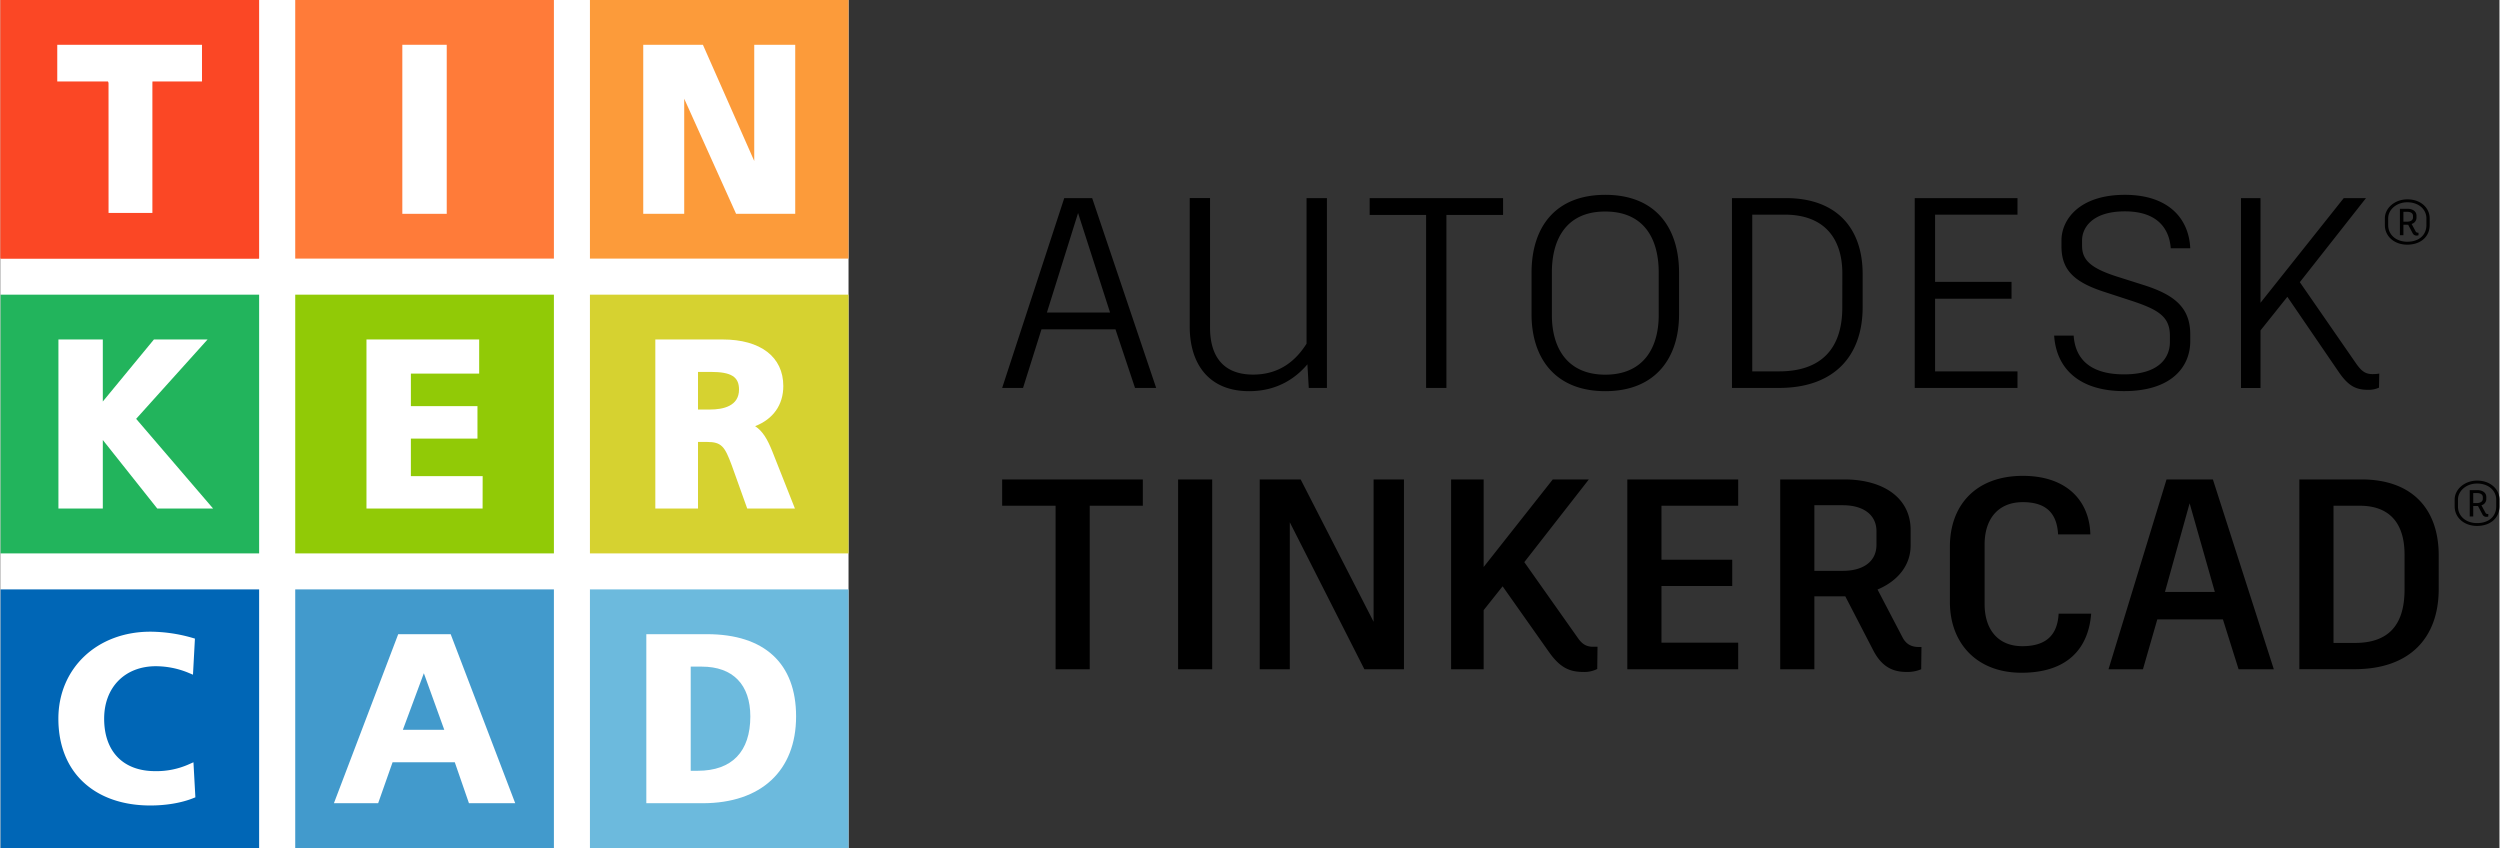 <svg viewBox="0 0 1476.67 501.1" xmlns="http://www.w3.org/2000/svg" width="2500" height="848"><rect x="0" y="0" width="1476.67" height="501.1" fill="#333333" stroke="none"/><path d="M658.85 194.62h-43.74l-10.89 34.61h-12.34l36.69-112.16h16.5l37.82 112.16h-12.5zm-40.53-9.93h37.33l-18.91-58.81zM783.79 117.07v112.16h-10.73l-.8-13.94c-6.25 7.37-17 15.86-34.45 15.86-24.52 0-35.09-17-35.09-38v-76.1h12v76.59c0 15.38 6.56 27.71 25.47 27.71 16.66 0 26-9.45 31.56-18.26v-86zM887.88 127H854.4v102.23h-12V127h-33.35v-9.93h78.83zM991.87 161.13v24.68c0 25.15-13.46 45.34-43.58 45.34s-43.58-20.15-43.58-45.34v-24.68c0-26.43 13.62-46 43.58-46 30.28.02 43.58 20.04 43.58 46zm-75.15-.13v25.16c0 19.7 9.29 35.24 31.57 35.24s31.56-15.54 31.56-35.24V161c0-20.67-9.29-36-31.56-36-21.95-.08-31.57 15-31.57 36zM1100.36 161.93v19.55c0 29.32-17.3 47.75-49.34 47.75h-27.88V117.07H1055c30.14 0 45.36 17.93 45.36 44.86zm-12-.32c0-21.47-11.38-34.77-34-34.77h-19.23v92.61H1051c24.51 0 37.33-13.13 37.33-37.65zM1143.16 126.84v39.74h45.18v9.93h-45.18v42.94h48.7v9.78h-60.72V117.07h60.72v9.77zM1213.52 198.3h11.54c.8 12.34 8.17 22.92 29.8 22.92s27.07-10.74 27.07-19.07v-3.69c0-11.37-6.73-15.54-23.55-21l-16.18-5.29c-17.3-5.77-24.35-13-24.35-26.6v-3.52c0-12 10.25-26.92 37.49-26.92 25.47 0 37.81 13.78 38.61 31.56h-11.53c-.8-10.89-7.22-21.79-27.08-21.79-19.39 0-25.32 9.78-25.32 17.15v3.2c0 8.33 5 13.14 20.35 18.1l16.18 5.13c18.11 5.77 27.4 13.3 27.4 29.16v4c0 15.06-11 29.48-39.09 29.48-26.44.03-40.06-13.27-41.34-32.82zM1405.64 220.74l-.16 8.33a15 15 0 0 1-6.57 1.28c-7.37 0-11.69-2.56-17.14-10.42l-30.44-44.54-15.87 19.87v34h-11.53V117.07h11.53v61.85l49.19-61.85h13.14l-39.09 49.67 33.48 48.39c3.21 4.49 5.61 6.09 10.09 5.93a18.41 18.41 0 0 0 3.37-.32zM1435.43 129v4c0 6.77-5.21 11.58-13.28 11.58-7.51 0-13.2-4.81-13.2-11.58v-4c0-6 5.8-11.2 13.27-11.2 8-.04 13.21 5.14 13.21 11.2zm-1.93 0c0-5.11-4.36-9.47-11.31-9.47-6.36 0-11.28 4.36-11.28 9.47v4c0 5.84 4.81 9.84 11.28 9.84 7 0 11.31-4 11.31-9.84zm-5 8.54h.33v1.49a3.55 3.55 0 0 1-1.19.18 2.48 2.48 0 0 1-2.33-1.52l-2.59-4.88a3.28 3.28 0 0 1-.62 0h-2.19v6.18h-2.07v-15.61h4.47c3.26 0 5.33 1.66 5.33 4.07v1.11a3.82 3.82 0 0 1-2.88 3.77l2.37 4.4a1.29 1.29 0 0 0 1.39.74zm-2.93-9v-.93c0-1.66-1.4-2.44-3.33-2.44h-2.33V131h2.09c2.15 0 3.59-.85 3.59-2.55zM675 298.85h-31.37v96.62h-20.18v-96.62h-31.57v-15.54H675zM695.85 283.31H716v112.16h-20.15zM829.31 283.31v112.16h-23.39l-44.06-86.84v86.84h-17.78V283.31h24.19l43.1 84.11v-84.11zM943.69 382.17l-.16 13.14a16.74 16.74 0 0 1-8.17 1.76c-8.65 0-14.1-2.89-20.51-12l-27.24-38.61-11.21 14.1v34.93h-19.23V283.31h19.23v51.75l40.85-51.75h21.31l-38.13 48.87 31.57 44.7c2.73 4 5.45 5.44 9.62 5.29zM981.48 298.85v31.89h41.82v15.54h-41.82v33.48h45.34v15.71H961.3V283.31h65.52v15.54zM1135.12 382.32l-.16 13.15a20.79 20.79 0 0 1-8.65 1.6c-8.33 0-14.74-3.2-19.71-12.82l-16.5-31.88h-18.27v43.1h-20.18V283.31h37.81c23.55 0 39.25 11.21 39.25 29.8v9.3c0 11.69-7.69 21-19.55 25.95l14.9 28.52c1.93 3.53 4.82 5.44 9.46 5.44zm-63.29-45h16.83c12 0 19.87-5.45 19.87-15.39v-8c0-9.93-8-15.38-19.87-15.38h-16.83zM1151.92 355.73V323c0-24.51 15.39-41.81 43.1-41.81 26.28 0 39.42 15.06 39.9 34.61h-19.07c-.64-12.18-6.73-19.07-20.83-19.07-14.74 0-22.59 10.09-22.59 25V357c0 14.9 7.85 24.84 22.27 24.84 14.74 0 20.83-7.21 21.47-19.23h19.23c-1.6 20.67-14.1 34.93-41.18 34.93-26.28.01-42.3-17.29-42.3-41.81zM1313.25 366h-38.77l-8.48 29.47h-20.35l34.28-112.16h27.4l36 112.16h-20.82zM1279 349.8h29.48l-14.9-52.39zM1440.77 328.17V348c0 29.16-17.31 47.43-49.67 47.43h-32.68V283.31h36.69c30.44 0 45.66 17.94 45.66 44.86zm-20.19-.48c0-18.27-8.65-28.84-26.44-28.84h-15.54v81.07h12.66c19.55 0 29.32-10.25 29.32-31.56zM1476.67 295.2v4c0 6.77-5.21 11.58-13.27 11.58-7.51 0-13.21-4.81-13.21-11.58v-4c0-6 5.81-11.2 13.28-11.2 7.99 0 13.2 5.18 13.2 11.2zm-1.92 0c0-5.11-4.36-9.47-11.32-9.47-6.36 0-11.28 4.36-11.28 9.47v4.07c0 5.84 4.81 9.84 11.28 9.84 7 0 11.32-4 11.32-9.84zm-5 8.54h.33v1.49a3.46 3.46 0 0 1-1.19.18 2.46 2.46 0 0 1-2.32-1.52l-2.59-4.88a3.33 3.33 0 0 1-.63 0h-2.18v6.18h-2.08v-15.57h4.48c3.26 0 5.32 1.66 5.32 4.07v1.11a3.81 3.81 0 0 1-2.88 3.77l2.37 4.4a1.31 1.31 0 0 0 1.38.74zm-2.92-9v-.93c0-1.66-1.41-2.44-3.33-2.44h-2.33v5.92h2.1c2.12-.05 3.57-.9 3.57-2.6z"/><path d="M0 0h501.1v501.1H0z" fill="#fff"/><path d="M0 0h152.68v152.68H0z" fill="#fb4725"/><path d="M63.55 125.83h26.23v-77.7h29.27V25.94H33.28v22.19h30.27z" fill="#fff"/><path d="M152.81 152.81H0V0h152.81zm-89-26.46H90V48.66h29.26v-22.2H33.52v22.2h30.27z" fill="#fb4725"/><path d="M327 152.81H174.14V0H327zM263.67 26.46h-26.24v99.89h26.24z" fill="#ff7b39"/><path d="M501.1 152.81H348.29V0H501.1zM404 58.33l30.65 68h34.95V26.46h-24.22v68.67l-30.33-68.67h-35.26v99.89H404z" fill="#fc9b3a"/><path d="M152.81 327H0V174.14h152.81zm-30.47-126.4h-31.7l-30.2 36.65V200.6H34.21v99.9h26.23V260l32.17 40.5h33l-45.47-53z" fill="#22b45c"/><path d="M327 327H174.14V174.14H327zm-42.1-45.63h-42.42v-22.2h39.35V240h-39.35v-19.22h40.36V200.6h-66.6v99.9h68.62z" fill="#91ca06"/><path d="M348.29 174.14V327H501.1V174.14zm92.94 126.36L432.1 275c-4.14-11.14-6-13.85-14.66-13.85h-5.29v39.35h-25.22v-99.9h39.74c22.48 0 35.89 10.33 35.89 27.5 0 11.18-6 19.56-16.65 23.73 4.56 3 7.25 7.75 10.07 14.69l13.45 34z" fill="#d6d230"/><path d="M419.7 219.77h-7.55V242h7c7.87 0 17.24-2 17.24-11.86-.02-7.52-4.69-10.37-16.69-10.37z" fill="#d6d230"/><path d="M152.81 501.1H0V348.29h152.81zm-42.18-49.17a46.94 46.94 0 0 1-19.26 3.75c-18.87 0-30.14-11.58-30.14-31 0-18.54 12.29-31 30.57-31a51 51 0 0 1 18.62 3.63l3.3 1.38 1.15-21.33-1.91-.56a90.78 90.78 0 0 0-24.43-3.52c-31.49 0-54.35 21.62-54.35 51.4 0 15.82 5.29 29 15.3 38 9.6 8.7 23.1 13.3 39.05 13.3 9.21 0 18.06-1.48 24.91-4.15l1.7-.67-1.14-20.72z" fill="#0066b6"/><path d="M237.75 431.25h24.46l-12.06-33.43z" fill="#429acc"/><path d="M174.14 348.29V501.1H327V348.29zM276.8 474.64l-8.38-24.22h-36.75l-8.53 24.22H197l38-99.89h31l38.14 99.89z" fill="#429acc"/><g fill="#6cbadd"><path d="M414.34 393.92h-6.5v61.55h4.1c20.36 0 31.13-11.4 31.13-32.12 0-18.69-10.2-29.43-28.73-29.43z"/><path d="M348.29 348.29V501.1H501.1V348.29zm66.63 126.35h-33.31v-99.89h35.87c33.93 0 52.63 17.29 52.63 48.58 0 32.09-20.63 51.31-55.19 51.31z"/></g></svg>